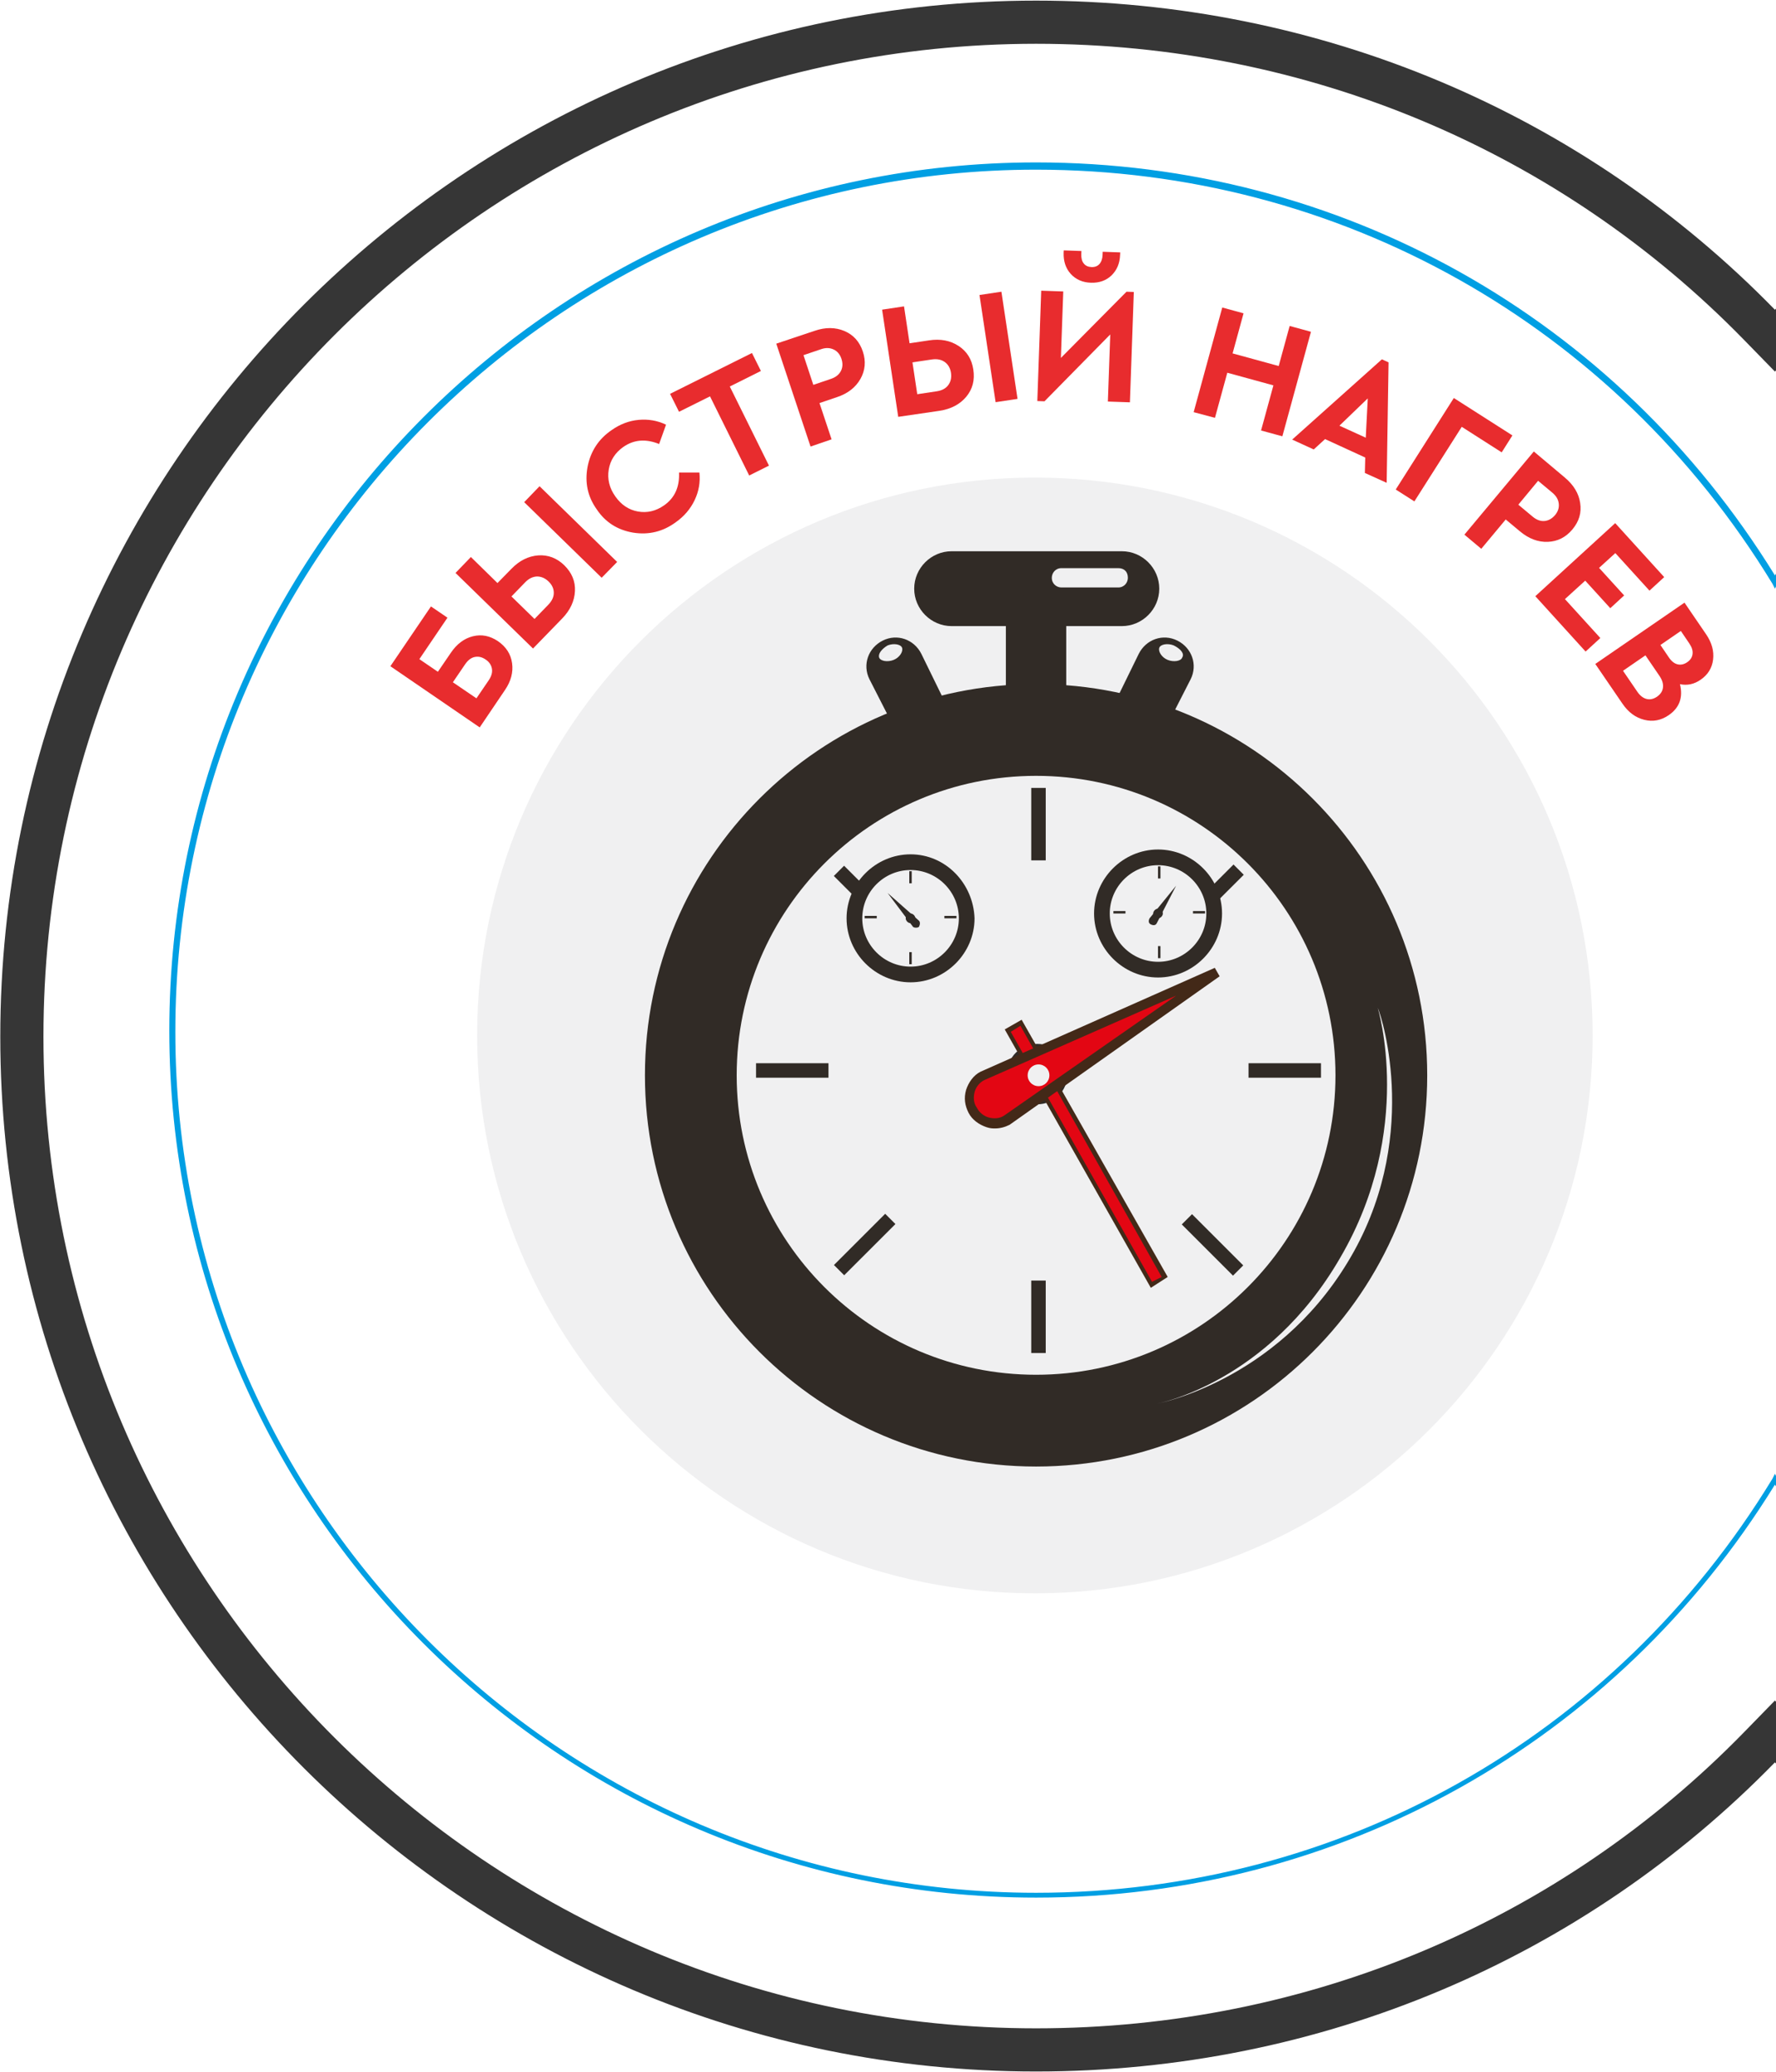 <svg width="823" height="960" viewBox="0 0 823 960" fill="none" xmlns="http://www.w3.org/2000/svg">
<path d="M829.658 809.517L822.5 802.178L815.342 809.517C728.283 898.766 608.911 949.714 480.127 949.714C221.022 949.714 10.133 739.354 10.133 480.28C10.133 221.191 221.038 10.286 480.127 10.286C608.911 10.286 728.283 61.234 815.342 150.484L822.5 157.822L829.658 150.484C916.717 61.234 1036.09 10.286 1164.87 10.286C1423.96 10.286 1634.86 221.179 1634.87 480.259C1634.32 739.368 1423.96 949.714 1164.87 949.714C1036.09 949.714 916.717 898.766 829.658 809.517Z" stroke="#363636" stroke-width="20"/>
<path d="M539.967 416.505C539.967 417.064 539.407 417.064 539.407 417.064C538.848 417.064 538.848 417.064 538.848 416.505C538.848 415.945 538.848 415.945 539.407 415.945C539.967 415.945 539.967 415.945 539.967 416.505Z" fill="#F0F0F1"/>
<path d="M416.894 418.742C416.894 419.301 416.335 419.301 416.335 419.301C415.775 419.301 415.775 419.301 415.775 418.742C415.775 418.182 415.775 418.182 416.335 418.182C416.894 418.182 416.894 418.742 416.894 418.742Z" fill="#F0F0F1"/>
<path d="M738.025 479.72C738.025 622.376 622.222 738.179 479.567 738.179C336.911 738.179 221.109 622.376 221.109 479.72C221.109 337.065 336.911 221.262 479.567 221.262C622.782 221.262 738.025 337.065 738.025 479.72Z" fill="#F0F0F1"/>
<path d="M480.12 316.926C379.982 316.926 298.864 398.043 298.864 498.182C298.864 598.321 379.982 679.439 480.12 679.439C580.259 679.439 661.377 598.321 661.377 498.182C661.377 398.043 580.259 316.926 480.12 316.926ZM480.12 636.922C403.478 636.922 341.381 574.824 341.381 498.182C341.381 421.54 403.478 359.443 480.12 359.443C556.763 359.443 618.86 421.54 618.86 498.182C618.86 574.824 556.763 636.922 480.12 636.922Z" fill="#312B26"/>
<path d="M537.207 272.731C537.207 282.241 529.375 290.073 519.865 290.073H440.985C431.474 290.073 423.642 282.241 423.642 272.731C423.642 263.22 431.474 255.388 440.985 255.388H519.865C529.375 255.388 537.207 263.22 537.207 272.731Z" fill="#312B26"/>
<path d="M494.093 323.079C494.093 330.911 487.94 337.065 480.108 337.065C472.276 337.065 466.122 330.911 466.122 323.079V288.954C466.122 281.122 472.276 274.968 480.108 274.968C487.94 274.968 494.093 281.122 494.093 288.954V323.079Z" fill="#312B26"/>
<path d="M439.826 329.233C443.182 335.946 440.385 343.778 434.231 347.135C428.078 350.492 419.686 347.694 416.33 340.981L402.903 314.688C399.547 307.975 402.344 300.143 409.057 296.786C415.77 293.429 423.602 296.227 426.959 302.94L439.826 329.233Z" fill="#312B26"/>
<path d="M514.825 329.233C511.468 335.946 513.706 343.778 520.419 347.135C527.132 350.492 534.964 347.694 538.321 340.981L551.747 314.688C555.104 307.975 552.307 300.143 545.594 296.786C538.88 293.429 531.048 296.227 527.692 302.94L514.825 329.233Z" fill="#312B26"/>
<path d="M494.66 497.622C494.66 505.454 488.506 511.607 480.674 511.607C472.842 511.607 466.688 505.454 466.688 497.622C466.688 489.79 472.842 483.636 480.674 483.636C488.506 483.636 494.66 489.79 494.66 497.622Z" fill="#312B26"/>
<path d="M612.144 492.587H578.578V499.3H612.144V492.587Z" fill="#312B26"/>
<path d="M383.916 492.587H350.35V499.301H383.916V492.587Z" fill="#312B26"/>
<path d="M484.591 365.036H477.878V398.602H484.591V365.036Z" fill="#312B26"/>
<path d="M484.591 593.285H477.878V626.851H484.591V593.285Z" fill="#312B26"/>
<path d="M571.618 400.523L558.956 413.178L563.701 417.926L576.363 405.271L571.618 400.523Z" fill="#312B26"/>
<path d="M410.195 562.347L386.45 586.075L391.196 590.824L414.941 567.096L410.195 562.347Z" fill="#312B26"/>
<path d="M391.149 401.089L386.402 405.836L395.896 415.329L400.643 410.582L391.149 401.089Z" fill="#312B26"/>
<path d="M552.382 562.522L547.636 567.269L571.374 591.001L576.12 586.253L552.382 562.522Z" fill="#312B26"/>
<path d="M421.954 395.805C405.731 395.805 392.304 409.231 392.304 425.455C392.304 441.679 405.731 455.105 421.954 455.105C438.178 455.105 451.604 441.679 451.604 425.455C451.045 409.231 438.178 395.805 421.954 395.805ZM421.954 447.832C409.647 447.832 399.577 437.763 399.577 425.455C399.577 413.148 409.647 403.078 421.954 403.078C434.262 403.078 444.332 413.148 444.332 425.455C444.332 437.763 434.262 447.832 421.954 447.832Z" fill="#312B26"/>
<path d="M424.18 425.456C424.18 426.575 423.061 427.694 421.943 427.694C420.824 427.694 419.705 426.575 419.705 425.456C419.705 424.337 420.824 423.218 421.943 423.218C423.061 423.218 424.18 424.337 424.18 425.456Z" fill="#312B26"/>
<path d="M411.32 413.707L425.866 426.574C426.425 427.133 426.425 428.252 425.866 429.371C425.306 429.93 423.628 429.93 423.068 429.371L411.32 413.707Z" fill="#312B26"/>
<path d="M443.224 424.337H437.63V425.455H443.224V424.337Z" fill="#312B26"/>
<path d="M406.291 424.337H400.697V425.455H406.291V424.337Z" fill="#312B26"/>
<path d="M422.489 403.638H421.37V409.232H422.489V403.638Z" fill="#312B26"/>
<path d="M422.489 441.12H421.37V446.714H422.489V441.12Z" fill="#312B26"/>
<path d="M536.642 393.568C520.419 393.568 506.992 406.994 506.992 423.218C506.992 439.441 520.419 452.868 536.642 452.868C552.866 452.868 566.292 439.441 566.292 423.218C566.292 406.994 552.866 393.568 536.642 393.568ZM536.642 445.595C524.335 445.595 514.265 435.525 514.265 423.218C514.265 410.91 524.335 400.84 536.642 400.84C548.95 400.84 559.02 410.91 559.02 423.218C559.02 435.525 548.95 445.595 536.642 445.595Z" fill="#312B26"/>
<path d="M538.868 423.217C538.868 424.336 537.75 425.455 536.631 425.455C535.512 425.455 534.393 424.336 534.393 423.217C534.393 422.098 535.512 420.979 536.631 420.979C537.75 420.979 538.868 422.098 538.868 423.217Z" fill="#312B26"/>
<path d="M545.014 410.351L536.063 427.693C535.504 428.812 534.385 428.812 533.266 428.253C532.147 427.693 532.147 426.574 532.707 425.455L545.014 410.351Z" fill="#312B26"/>
<path d="M558.43 422.098H552.835V423.217H558.43V422.098Z" fill="#312B26"/>
<path d="M521.545 422.098H515.951V423.217H521.545V422.098Z" fill="#312B26"/>
<path d="M537.743 401.399H536.624V406.994H537.743V401.399Z" fill="#312B26"/>
<path d="M537.743 438.322H536.624V443.917H537.743V438.322Z" fill="#312B26"/>
<path d="M522.654 267.695C522.654 269.933 520.976 272.171 518.179 272.171H491.885C489.648 272.171 487.41 270.492 487.41 267.695C487.41 265.457 489.088 263.22 491.885 263.22H518.179C520.976 263.22 522.654 264.898 522.654 267.695Z" fill="#F0F0F1"/>
<path d="M547.838 304.617C547.279 306.296 543.922 306.855 541.125 305.736C538.328 304.617 536.649 301.82 537.209 300.142C537.768 298.464 541.125 297.904 543.922 299.023C547.279 300.701 548.957 302.939 547.838 304.617Z" fill="#F0F0F1"/>
<path d="M407.401 304.617C407.961 306.296 411.317 306.855 414.114 305.736C416.912 304.617 418.59 301.82 418.03 300.142C417.471 298.464 414.114 297.904 411.317 299.023C408.52 300.701 406.842 302.939 407.401 304.617Z" fill="#F0F0F1"/>
<path d="M472.619 474.055L466.777 477.361L533.453 595.185L539.295 591.879L472.619 474.055Z" fill="#E30613"/>
<path d="M533.288 596.641L465.596 476.923L473.428 472.447L541.12 591.607L533.288 596.641ZM468.393 478.042L533.847 593.844L538.323 591.607L472.869 475.244L468.393 478.042Z" fill="#432918"/>
<path d="M563.498 450.63L466.716 519.44C461.121 522.797 453.849 520.559 451.051 514.965C447.695 509.37 449.933 502.098 455.527 498.741L563.498 450.63Z" fill="#E30613"/>
<path d="M461.122 522.797C460.003 522.797 458.884 522.797 457.206 522.238C453.849 521.119 450.493 518.881 448.814 515.525C447.136 512.168 446.577 508.811 447.696 504.895C448.814 501.539 451.052 498.182 454.409 496.504L562.939 448.393L565.177 452.309L467.835 521.119C465.597 522.238 463.36 522.797 461.122 522.797ZM545.037 461.26L456.087 500.42C453.849 501.539 452.171 503.776 451.612 506.014C451.052 508.252 451.052 511.049 452.731 513.287C453.849 515.525 456.087 517.203 458.325 517.762C460.563 518.322 463.36 518.322 465.597 516.643L545.037 461.26Z" fill="#432918"/>
<path d="M486.29 498.182C486.29 500.979 484.052 503.217 481.255 503.217C478.458 503.217 476.22 500.979 476.22 498.182C476.22 495.385 478.458 493.147 481.255 493.147C484.052 493.147 486.29 495.385 486.29 498.182Z" fill="#F0F0F1"/>
<path d="M536.051 650.347C536.051 650.347 590.875 640.277 624.441 584.893C658.566 528.95 640.665 471.888 638.427 466.853C638.427 466.853 655.769 523.355 621.084 582.655C587.518 640.837 536.051 650.347 536.051 650.347Z" fill="#F0F0F1"/>
<path d="M1164.87 879.155C1023.9 879.155 896.346 807.548 822.501 687.829C748.656 807.548 620.545 879.155 480.127 879.155C258.592 879.155 78.454 699.018 78.454 477.482C78.454 255.947 258.592 75.249 480.127 75.249C621.105 75.249 748.656 146.857 822.501 266.576C896.346 146.857 1023.9 75.249 1164.87 75.249C1386.41 75.249 1566.55 255.387 1566.55 476.923C1566.55 699.018 1386.41 879.155 1164.87 879.155ZM822.501 682.794L823.62 685.032C896.905 805.31 1024.46 876.918 1164.87 876.918C1384.73 876.918 1563.75 697.899 1563.75 477.482C1563.75 257.625 1384.73 78.606 1164.87 78.606C1024.46 78.606 896.905 150.214 823.62 270.492L822.501 272.73L821.382 270.492C748.096 150.214 620.545 78.606 480.127 78.606C260.27 78.606 81.251 257.625 81.251 478.042C81.251 697.899 260.27 876.918 480.127 876.918C620.545 876.918 748.096 805.31 821.382 685.032L822.501 682.794Z" fill="#009FE3"/>
<g clip-path="url(#clip0_2001_5)">
<path d="M222.298 337L180.906 308.658L199.705 280.959L207.353 286.171L194.334 305.378L202.916 311.234L208.871 302.509C211.673 298.351 215.117 295.775 219.146 294.779C223.174 293.784 227.027 294.545 230.764 297.063C234.5 299.64 236.718 303.036 237.302 307.252C237.886 311.468 236.777 315.626 233.975 319.725L222.298 337ZM220.78 323.532L226.443 315.216C227.728 313.342 228.253 311.527 227.961 309.829C227.669 308.131 226.735 306.667 225.042 305.554C223.349 304.383 221.715 304.032 219.963 304.383C218.27 304.734 216.811 305.905 215.526 307.779L209.863 316.095L220.78 323.532Z" fill="#E82C2E"/>
<path d="M246.994 300.459L211.089 265.441L218.212 258.063L230.53 270.126L236.952 263.568C240.688 259.703 244.833 257.653 249.446 257.302C253.999 257.009 258.028 258.532 261.472 261.869C264.975 265.324 266.668 269.306 266.434 273.874C266.201 278.441 264.274 282.658 260.538 286.523L246.994 300.459ZM247.694 286.757L254.058 280.198C255.751 278.441 256.626 276.626 256.626 274.694C256.626 272.761 255.867 271.005 254.233 269.423C252.598 267.842 250.788 267.081 248.862 267.081C246.935 267.14 245.067 268.018 243.374 269.775L237.01 276.333L247.694 286.757ZM278.811 267.667L242.907 232.649L250.029 225.27L285.992 260.347L278.811 267.667Z" fill="#E82C2E"/>
<path d="M276.534 235.986C272.331 230.131 270.93 223.572 272.272 216.311C273.674 209.05 277.41 203.369 283.423 199.27C287.335 196.518 291.48 194.937 295.917 194.527C300.354 194.117 304.616 194.82 308.644 196.752L305.433 205.712C299.244 203.194 293.757 203.662 288.853 207.059C285.058 209.752 282.781 213.266 282.08 217.599C281.38 221.932 282.372 226.09 285.116 229.955C287.86 233.878 291.363 236.221 295.625 236.982C299.887 237.743 303.915 236.806 307.768 234.113C312.672 230.658 314.949 225.622 314.657 218.946H324.115C324.582 223.396 323.823 227.671 321.896 231.712C319.97 235.752 317.051 239.207 313.139 241.959C307.243 246.293 300.646 247.932 293.348 246.761C286.167 245.532 280.504 241.959 276.534 235.986Z" fill="#E82C2E"/>
<path d="M347.175 220.293L329.019 183.635L314.657 190.779L310.512 182.464L348.46 163.55L352.605 171.865L338.185 179.068L356.341 215.725L347.175 220.293Z" fill="#E82C2E"/>
<path d="M375.607 206.883L359.727 159.216L377.592 153.243C382.554 151.545 387.166 151.604 391.311 153.36C395.456 155.117 398.317 158.279 399.835 162.847C401.353 167.356 400.944 171.631 398.726 175.554C396.507 179.477 392.829 182.347 387.867 183.986L379.752 186.739L385.356 203.545L375.607 206.883ZM376.891 178.306L385.006 175.554C387.283 174.793 388.801 173.563 389.676 171.865C390.552 170.167 390.611 168.293 389.91 166.185C389.209 164.135 388.042 162.73 386.29 161.91C384.539 161.09 382.612 161.032 380.452 161.793L372.337 164.545L376.891 178.306Z" fill="#E82C2E"/>
<path d="M416.24 193.122L408.767 143.464L418.925 141.941L421.494 159.041L430.485 157.694C435.797 156.874 440.351 157.752 444.204 160.27C448.057 162.788 450.334 166.419 451.035 171.221C451.794 176.081 450.685 180.297 447.766 183.811C444.847 187.324 440.701 189.491 435.447 190.311L416.24 193.122ZM425.055 182.64L434.046 181.293C436.44 180.941 438.249 180.005 439.417 178.423C440.585 176.842 440.993 175.027 440.701 172.802C440.351 170.518 439.359 168.82 437.782 167.707C436.206 166.595 434.221 166.185 431.828 166.536L422.837 167.883L425.055 182.64ZM461.368 186.329L453.896 136.671L464.054 135.149L471.527 184.806L461.368 186.329Z" fill="#E82C2E"/>
<path d="M522.026 135.149L525.412 135.266L523.602 186.387L513.386 186.036L514.495 154.941L484.02 185.919L480.692 185.802L482.502 134.68L492.719 135.032L491.61 165.833L522.026 135.149ZM492.894 117.113L492.952 116L501.126 116.293L501.067 117.757C501.009 119.572 501.359 121.036 502.235 122.09C503.052 123.144 504.278 123.671 505.796 123.73C507.372 123.788 508.598 123.32 509.474 122.324C510.35 121.329 510.875 119.923 510.934 118.108L510.992 116.644L519.107 116.937L519.049 118.05C518.932 121.973 517.589 125.135 515.079 127.595C512.568 129.995 509.357 131.108 505.563 130.991C501.651 130.874 498.557 129.468 496.222 126.95C493.828 124.315 492.777 121.036 492.894 117.113Z" fill="#E82C2E"/>
<path d="M553.143 190.955L566.396 142.468L576.262 145.162L571.183 163.725L592.55 169.581L597.629 151.018L607.496 153.712L594.243 202.14L584.377 199.446L590.098 178.541L568.731 172.685L563.009 193.59L553.143 190.955Z" fill="#E82C2E"/>
<path d="M632.483 219.122L632.658 211.977L614.035 203.428L608.78 208.23L598.797 203.662L640.364 166.477L643.459 167.883L642.583 223.689L632.483 219.122ZM632.892 202.784L633.826 184.572L620.69 197.221L632.892 202.784Z" fill="#E82C2E"/>
<path d="M646.786 226.793L673.7 184.396L700.847 201.73L695.884 209.577L677.378 197.748L655.426 232.297L646.786 226.793Z" fill="#E82C2E"/>
<path d="M678.604 247.698L710.772 209.167L725.192 221.288C729.22 224.685 731.614 228.608 732.256 233.059C732.956 237.568 731.73 241.608 728.636 245.297C725.6 248.928 721.806 250.86 717.252 251.036C712.698 251.212 708.436 249.572 704.35 246.176L697.753 240.671L686.427 254.257L678.604 247.698ZM703.591 233.82L710.188 239.324C711.998 240.847 713.866 241.55 715.734 241.374C717.602 241.198 719.237 240.261 720.638 238.622C721.981 236.982 722.565 235.225 722.331 233.293C722.098 231.36 721.105 229.721 719.354 228.257L712.757 222.752L703.591 233.82Z" fill="#E82C2E"/>
<path d="M711.472 276.216L748.486 242.369L771.196 267.374L764.366 273.64L748.544 256.248L741.013 263.099L752.631 275.865L746.209 281.779L734.591 269.013L725.192 277.563L741.597 295.599L734.766 301.865L711.472 276.216Z" fill="#E82C2E"/>
<path d="M773.298 331.32C769.737 333.779 765.942 334.482 761.972 333.486C757.944 332.491 754.616 330.032 751.872 326.05L739.262 307.604L780.595 279.203L790.637 293.901C793.264 297.766 794.315 301.631 793.848 305.554C793.381 309.477 791.454 312.581 788.068 314.923C785.032 317.032 781.821 317.676 778.494 316.973C780.012 323.122 778.26 327.923 773.298 331.32ZM767.868 322.77C769.445 321.658 770.379 320.311 770.612 318.613C770.846 316.914 770.32 315.158 769.094 313.284L762.497 303.622L752.106 310.766L758.703 320.428C759.929 322.243 761.388 323.414 763.023 323.824C764.599 324.234 766.234 323.883 767.868 322.77ZM782.872 298.176L778.902 292.32L769.445 298.82L773.415 304.676C774.582 306.374 775.925 307.428 777.384 307.779C778.844 308.131 780.362 307.838 781.88 306.784C783.339 305.788 784.157 304.5 784.332 302.977C784.507 301.455 784.04 299.932 782.872 298.176Z" fill="#E82C2E"/>
</g>
<defs>
<clipPath id="clip0_2001_5">
<rect width="613" height="221" fill="white" transform="translate(180.906 116)"/>
</clipPath>
</defs>
</svg>
